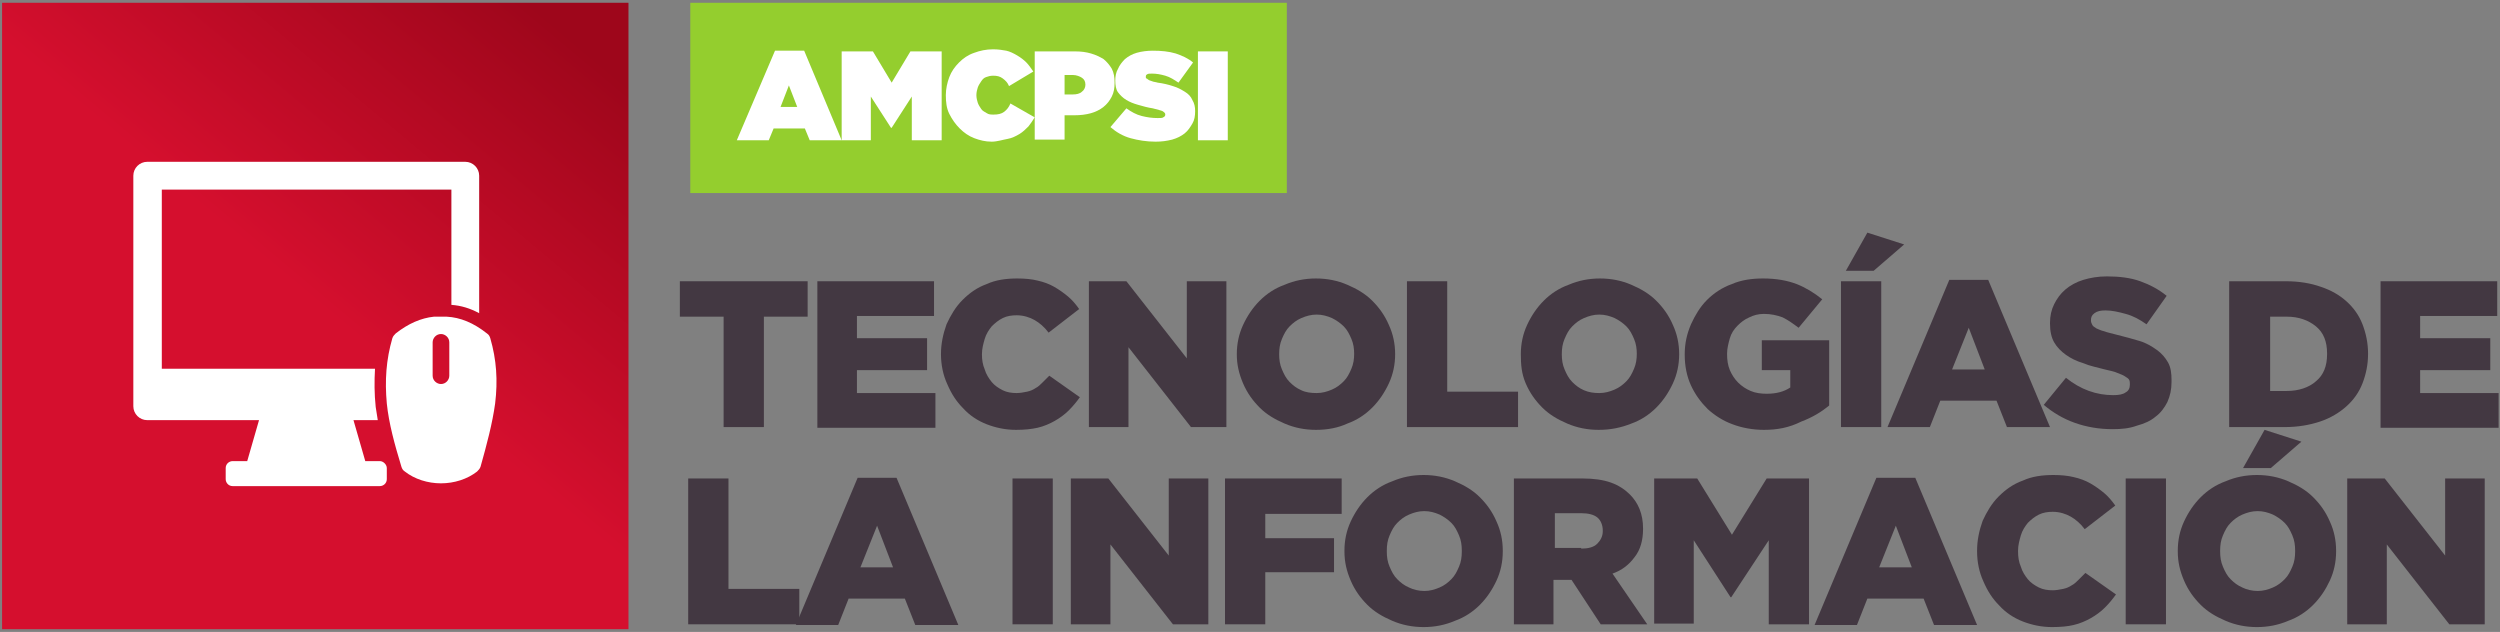 <?xml version="1.0" encoding="UTF-8"?>
<svg width="360px" height="91px" viewBox="0 0 360 91" version="1.1" xmlns="http://www.w3.org/2000/svg" xmlns:xlink="http://www.w3.org/1999/xlink">
    <rect x="0" y="0" width="360" height="91" fill="#808080" stroke="none"/>
    <!-- Generator: Sketch 47.1 (45422) - http://www.bohemiancoding.com/sketch -->
    <title>ti</title>
    <desc>Created with Sketch.</desc>
    <defs>
        <linearGradient x1="51.097%" y1="48.685%" x2="88.791%" y2="3.6%" id="linearGradient-1">
            <stop stop-color="#D50F2E" offset="0%"></stop>
            <stop stop-color="#9E061B" offset="99.97%"></stop>
        </linearGradient>
    </defs>
    <g id="Frontend" stroke="none" stroke-width="1" fill="none" fill-rule="evenodd">
        <g id="quien-puede-participar" transform="translate(-757, -2729)" fill-rule="nonzero">
            <g id="ti" transform="translate(757, 2729)">
                <g id="Group" transform="translate(97, 33)" fill="#433842">
                    <polygon id="Shape" points="7.2 12.6 0.9 12.6 0.9 7.5 19.3 7.5 19.3 12.6 13 12.6 13 28.5 7.2 28.5 7.2 12.6"></polygon>
                    <polygon id="Shape" points="20.6 7.5 37.5 7.5 37.5 12.5 26.4 12.5 26.4 15.7 36.5 15.7 36.5 20.3 26.4 20.3 26.4 23.6 37.7 23.6 37.7 28.6 20.7 28.6 20.7 7.5"></polygon>
                    <path d="M49.3,28.9 C47.8,28.9 46.4,28.6 45.1,28.1 C43.8,27.6 42.6,26.8 41.7,25.8 C40.7,24.8 40,23.7 39.4,22.3 C38.8,21 38.5,19.5 38.5,18 L38.5,18 C38.5,16.5 38.8,15.1 39.3,13.7 C39.9,12.4 40.6,11.2 41.6,10.2 C42.6,9.2 43.7,8.4 45.1,7.9 C46.4,7.3 47.9,7.1 49.5,7.1 C50.6,7.1 51.6,7.2 52.4,7.4 C53.3,7.6 54.1,7.9 54.8,8.3 C55.5,8.7 56.2,9.2 56.8,9.7 C57.4,10.2 57.9,10.8 58.4,11.5 L54,14.9 C53.4,14.1 52.7,13.5 52,13.1 C51.3,12.7 50.4,12.4 49.4,12.4 C48.7,12.4 48,12.5 47.4,12.8 C46.8,13.1 46.3,13.5 45.8,14 C45.4,14.5 45,15.1 44.8,15.8 C44.6,16.5 44.4,17.2 44.4,18 L44.4,18 C44.4,18.8 44.5,19.5 44.8,20.2 C45,20.9 45.4,21.5 45.8,22 C46.2,22.5 46.8,22.9 47.4,23.2 C48,23.5 48.7,23.6 49.4,23.6 C49.9,23.6 50.4,23.5 50.9,23.4 C51.4,23.3 51.8,23.1 52.1,22.9 C52.5,22.7 52.8,22.4 53.1,22.1 C53.4,21.8 53.8,21.4 54.1,21.1 L58.5,24.2 C58,24.9 57.5,25.5 56.9,26.1 C56.3,26.7 55.6,27.2 54.9,27.6 C54.2,28 53.3,28.4 52.4,28.6 C51.5,28.8 50.5,28.9 49.3,28.9 Z" id="Shape"></path>
                    <polygon id="Shape" points="59.8 7.5 65.2 7.5 73.9 18.6 73.9 7.5 79.6 7.5 79.6 28.5 74.5 28.5 65.5 17 65.5 28.5 59.8 28.5"></polygon>
                    <path d="M92.5,28.9 C90.9,28.9 89.4,28.6 88,28 C86.6,27.4 85.4,26.7 84.4,25.7 C83.4,24.7 82.6,23.6 82,22.2 C81.4,20.8 81.1,19.5 81.1,18 L81.1,18 C81.1,16.5 81.4,15.1 82,13.8 C82.6,12.5 83.4,11.3 84.4,10.3 C85.4,9.3 86.6,8.5 88,8 C89.4,7.4 90.9,7.1 92.5,7.1 C94.1,7.1 95.6,7.4 97,8 C98.4,8.6 99.6,9.3 100.6,10.3 C101.6,11.3 102.4,12.4 103,13.8 C103.6,15.1 103.9,16.5 103.9,18 L103.9,18 C103.9,19.5 103.6,20.9 103,22.2 C102.4,23.5 101.6,24.7 100.6,25.7 C99.6,26.7 98.4,27.5 97,28 C95.7,28.6 94.2,28.9 92.5,28.9 Z M92.6,23.6 C93.4,23.6 94.1,23.4 94.8,23.1 C95.5,22.8 96,22.4 96.5,21.9 C97,21.4 97.3,20.8 97.6,20.1 C97.9,19.4 98,18.7 98,17.9 L98,18 C98,17.2 97.9,16.5 97.6,15.8 C97.3,15.1 97,14.5 96.5,14 C96,13.5 95.4,13.1 94.8,12.8 C94.1,12.5 93.4,12.3 92.6,12.3 C91.8,12.3 91.1,12.5 90.4,12.8 C89.7,13.1 89.2,13.5 88.7,14 C88.2,14.5 87.9,15.1 87.6,15.8 C87.3,16.5 87.2,17.2 87.2,18 L87.2,18 C87.2,18.8 87.3,19.5 87.6,20.2 C87.9,20.9 88.2,21.5 88.7,22 C89.2,22.5 89.7,22.9 90.4,23.2 C91,23.5 91.8,23.6 92.6,23.6 Z" id="Shape"></path>
                    <polygon id="Shape" points="105.6 7.5 111.4 7.5 111.4 23.4 121.6 23.4 121.6 28.5 105.6 28.5"></polygon>
                    <path d="M133.2,28.9 C131.6,28.9 130.1,28.6 128.7,28 C127.3,27.4 126.1,26.7 125.1,25.7 C124.1,24.7 123.3,23.6 122.7,22.2 C122.1,20.8 122,19.5 122,18 L122,18 C122,16.5 122.3,15.1 122.9,13.8 C123.5,12.5 124.3,11.3 125.3,10.3 C126.3,9.3 127.5,8.5 128.9,8 C130.3,7.4 131.8,7.1 133.4,7.1 C135,7.1 136.5,7.4 137.9,8 C139.3,8.6 140.5,9.3 141.5,10.3 C142.5,11.3 143.3,12.4 143.9,13.8 C144.5,15.1 144.8,16.5 144.8,18 L144.8,18 C144.8,19.5 144.5,20.9 143.9,22.2 C143.3,23.5 142.5,24.7 141.5,25.7 C140.5,26.7 139.3,27.5 137.9,28 C136.4,28.6 134.9,28.9 133.2,28.9 Z M133.3,23.6 C134.1,23.6 134.8,23.4 135.5,23.1 C136.2,22.8 136.7,22.4 137.2,21.9 C137.7,21.4 138,20.8 138.3,20.1 C138.6,19.4 138.7,18.7 138.7,17.9 L138.7,18 C138.7,17.2 138.6,16.5 138.3,15.8 C138,15.1 137.7,14.5 137.2,14 C136.7,13.5 136.1,13.1 135.5,12.8 C134.8,12.5 134.1,12.3 133.3,12.3 C132.5,12.3 131.8,12.5 131.1,12.8 C130.4,13.1 129.9,13.5 129.4,14 C128.9,14.5 128.6,15.1 128.3,15.8 C128,16.5 127.9,17.2 127.9,18 L127.9,18 C127.9,18.8 128,19.5 128.3,20.2 C128.6,20.9 128.9,21.5 129.4,22 C129.9,22.5 130.4,22.9 131.1,23.2 C131.8,23.5 132.5,23.6 133.3,23.6 Z" id="Shape"></path>
                    <path d="M157,28.9 C155.4,28.9 153.8,28.6 152.5,28.1 C151.1,27.6 149.9,26.8 148.9,25.9 C147.9,24.9 147.1,23.8 146.5,22.5 C145.9,21.2 145.6,19.7 145.6,18.1 L145.6,18 C145.6,16.5 145.9,15.1 146.5,13.7 C147.1,12.4 147.8,11.2 148.8,10.2 C149.8,9.2 151,8.4 152.4,7.9 C153.8,7.3 155.3,7.1 156.9,7.1 C158.8,7.1 160.4,7.4 161.7,7.9 C163,8.4 164.3,9.2 165.4,10.1 L162,14.2 C161.2,13.6 160.5,13.1 159.7,12.7 C158.9,12.4 158,12.2 157,12.2 C156.2,12.2 155.5,12.4 154.9,12.7 C154.2,13 153.7,13.4 153.2,13.9 C152.7,14.4 152.3,15 152.1,15.7 C151.9,16.4 151.7,17.2 151.7,17.9 L151.7,18 C151.7,18.8 151.8,19.6 152.1,20.3 C152.4,21 152.8,21.6 153.3,22.1 C153.8,22.6 154.4,23 155.1,23.3 C155.8,23.6 156.6,23.7 157.4,23.7 C158.8,23.7 159.9,23.4 160.8,22.8 L160.8,20.3 L156.7,20.3 L156.7,16 L166.4,16 L166.4,25.4 C165.3,26.3 164,27.1 162.4,27.7 C160.6,28.6 158.9,28.9 157,28.9 Z" id="Shape"></path>
                    <path d="M168.1,7.5 L173.9,7.5 L173.9,28.5 L168.1,28.5 L168.1,7.5 Z M171.9,0.5 L177.2,2.2 L172.8,6 L168.8,6 L171.9,0.5 Z" id="Shape"></path>
                    <path d="M183.7,7.3 L189.3,7.3 L198.2,28.5 L192,28.5 L190.5,24.7 L182.4,24.7 L180.9,28.5 L174.8,28.5 L183.7,7.3 Z M188.8,20.2 L186.5,14.2 L184.1,20.2 L188.8,20.2 Z" id="Shape"></path>
                    <path d="M207.2,28.8 C205.3,28.8 203.5,28.5 201.8,27.9 C200.1,27.3 198.6,26.4 197.3,25.3 L200.5,21.4 C202.6,23.1 204.9,23.9 207.3,23.9 C208.1,23.9 208.7,23.8 209.1,23.5 C209.5,23.3 209.7,22.9 209.7,22.4 L209.7,22.3 C209.7,22.1 209.7,21.9 209.6,21.7 C209.5,21.5 209.3,21.4 209,21.2 C208.7,21 208.4,20.9 207.9,20.7 C207.5,20.5 206.9,20.4 206.1,20.2 C205,19.9 203.9,19.7 203,19.3 C202,19 201.2,18.6 200.5,18.1 C199.8,17.6 199.2,17 198.8,16.3 C198.4,15.6 198.2,14.7 198.2,13.6 L198.2,13.5 C198.2,12.5 198.4,11.6 198.8,10.8 C199.2,10 199.7,9.3 200.4,8.7 C201.1,8.1 202,7.6 203,7.3 C204,7 205.1,6.8 206.4,6.8 C208.2,6.8 209.8,7 211.2,7.5 C212.6,8 213.9,8.7 215,9.6 L212.1,13.7 C211.1,13 210.2,12.5 209.1,12.2 C208,11.9 207.1,11.7 206.2,11.7 C205.5,11.7 205,11.8 204.6,12.1 C204.2,12.4 204.1,12.7 204.1,13.1 L204.1,13.2 C204.1,13.4 204.2,13.6 204.3,13.8 C204.4,14 204.6,14.1 204.9,14.3 C205.2,14.4 205.5,14.6 206,14.7 C206.5,14.9 207.1,15 207.8,15.2 C209,15.5 210.1,15.8 211.1,16.1 C212.1,16.4 212.9,16.9 213.6,17.4 C214.3,17.9 214.8,18.5 215.2,19.2 C215.6,19.9 215.7,20.8 215.7,21.7 L215.7,22 C215.7,23.1 215.5,24 215.1,24.9 C214.7,25.7 214.1,26.5 213.4,27 C212.7,27.6 211.8,28 210.7,28.3 C209.6,28.7 208.5,28.8 207.2,28.8 Z" id="Shape"></path>
                    <path d="M224.1,7.5 L232.2,7.5 C234.1,7.5 235.8,7.8 237.2,8.3 C238.7,8.8 239.9,9.5 240.9,10.4 C241.9,11.3 242.7,12.4 243.2,13.7 C243.7,15 244,16.4 244,17.9 L244,18 C244,19.5 243.7,20.9 243.2,22.2 C242.7,23.5 241.9,24.6 240.9,25.5 C239.9,26.4 238.6,27.2 237.1,27.7 C235.6,28.2 233.9,28.5 232,28.5 L224,28.5 L224,7.5 L224.1,7.5 Z M232.3,23.3 C234,23.3 235.5,22.8 236.5,21.9 C237.6,21 238.1,19.7 238.1,18 L238.1,17.9 C238.1,16.2 237.6,14.9 236.5,14 C235.4,13.1 234,12.6 232.3,12.6 L229.9,12.6 L229.9,23.3 L232.3,23.3 Z" id="Shape"></path>
                    <polygon id="Shape" points="245.7 7.5 262.6 7.5 262.6 12.5 251.5 12.5 251.5 15.7 261.6 15.7 261.6 20.3 251.5 20.3 251.5 23.6 262.8 23.6 262.8 28.6 245.8 28.6 245.8 7.5"></polygon>
                    <polygon id="Shape" points="2.1 35.9 7.9 35.9 7.9 51.8 18.1 51.8 18.1 56.9 2.1 56.9"></polygon>
                    <path d="M26.5,35.8 L32.1,35.8 L41,57 L34.8,57 L33.3,53.2 L25.2,53.2 L23.7,57 L17.6,57 L26.5,35.8 Z M31.6,48.7 L29.3,42.7 L26.9,48.7 L31.6,48.7 Z" id="Shape"></path>
                    <polygon id="Shape" points="48.8 35.9 54.6 35.9 54.6 56.9 48.8 56.9"></polygon>
                    <polygon id="Shape" points="57.2 35.9 62.6 35.9 71.3 47 71.3 35.9 77 35.9 77 56.9 71.9 56.9 62.9 45.4 62.9 56.9 57.2 56.9"></polygon>
                    <polygon id="Shape" points="79.4 35.9 96.2 35.9 96.2 41 85.2 41 85.2 44.5 95.1 44.5 95.1 49.4 85.2 49.4 85.2 56.9 79.4 56.9"></polygon>
                    <path d="M108,57.3 C106.4,57.3 104.9,57 103.5,56.4 C102.1,55.8 100.9,55.1 99.9,54.1 C98.9,53.1 98.1,52 97.5,50.6 C96.9,49.2 96.6,47.9 96.6,46.4 L96.6,46.3 C96.6,44.8 96.9,43.4 97.5,42.1 C98.1,40.8 98.9,39.6 99.9,38.6 C100.9,37.6 102.1,36.8 103.5,36.3 C104.9,35.7 106.4,35.4 108,35.4 C109.6,35.4 111.1,35.7 112.5,36.3 C113.9,36.9 115.1,37.6 116.1,38.6 C117.1,39.6 117.9,40.7 118.5,42.1 C119.1,43.4 119.4,44.8 119.4,46.3 L119.4,46.4 C119.4,47.9 119.1,49.3 118.5,50.6 C117.9,51.9 117.1,53.1 116.1,54.1 C115.1,55.1 113.9,55.9 112.5,56.4 C111.1,57 109.6,57.3 108,57.3 Z M108.1,52.1 C108.9,52.1 109.6,51.9 110.3,51.6 C111,51.3 111.5,50.9 112,50.4 C112.5,49.9 112.8,49.3 113.1,48.6 C113.4,47.9 113.5,47.2 113.5,46.4 L113.5,46.3 C113.5,45.5 113.4,44.8 113.1,44.1 C112.8,43.4 112.5,42.8 112,42.3 C111.5,41.8 110.9,41.4 110.3,41.1 C109.6,40.8 108.9,40.6 108.1,40.6 C107.3,40.6 106.6,40.8 105.9,41.1 C105.2,41.4 104.7,41.8 104.2,42.3 C103.7,42.8 103.4,43.4 103.1,44.1 C102.8,44.8 102.7,45.5 102.7,46.3 L102.7,46.4 C102.7,47.2 102.8,47.9 103.1,48.6 C103.4,49.3 103.7,49.9 104.2,50.4 C104.7,50.9 105.2,51.3 105.9,51.6 C106.5,51.9 107.3,52.1 108.1,52.1 Z" id="Shape"></path>
                    <path d="M121,35.9 L130.9,35.9 C132.5,35.9 133.9,36.1 135,36.5 C136.1,36.9 137,37.5 137.7,38.2 C138.9,39.4 139.6,41 139.6,43.1 L139.6,43.2 C139.6,44.8 139.2,46.2 138.4,47.2 C137.6,48.3 136.6,49.1 135.2,49.6 L140.2,56.9 L133.5,56.9 L129.3,50.5 L129.2,50.5 L126.7,50.5 L126.7,56.9 L121,56.9 L121,35.9 Z M130.7,46 C131.7,46 132.5,45.8 133,45.3 C133.5,44.8 133.8,44.2 133.8,43.5 L133.8,43.4 C133.8,42.6 133.5,41.9 133,41.5 C132.5,41.1 131.7,40.9 130.7,40.9 L126.9,40.9 L126.9,45.9 L130.7,45.9 L130.7,46 Z" id="Shape"></path>
                    <polygon id="Shape" points="141.3 35.9 147.4 35.9 152.4 44 157.4 35.9 163.5 35.9 163.5 56.9 157.7 56.9 157.7 44.8 152.3 53 152.2 53 146.9 44.8 146.9 56.8 141.2 56.8 141.2 35.9"></polygon>
                    <path d="M173.2,35.8 L178.8,35.8 L187.7,57 L181.5,57 L180,53.2 L171.9,53.2 L170.4,57 L164.3,57 L173.2,35.8 Z M178.3,48.7 L176,42.7 L173.6,48.7 L178.3,48.7 Z" id="Shape"></path>
                    <path d="M198.5,57.3 C197,57.3 195.6,57 194.3,56.5 C193,56 191.8,55.2 190.9,54.2 C189.9,53.2 189.2,52.1 188.6,50.7 C188,49.4 187.7,47.9 187.7,46.4 L187.7,46.3 C187.7,44.8 188,43.4 188.5,42 C189.1,40.7 189.8,39.5 190.8,38.5 C191.8,37.5 192.9,36.7 194.3,36.2 C195.6,35.6 197.1,35.4 198.7,35.4 C199.8,35.4 200.8,35.5 201.6,35.7 C202.5,35.9 203.3,36.2 204,36.6 C204.7,37 205.4,37.5 206,38 C206.6,38.5 207.1,39.1 207.6,39.8 L203.2,43.2 C202.6,42.4 201.9,41.8 201.2,41.4 C200.5,41 199.6,40.7 198.6,40.7 C197.9,40.7 197.2,40.8 196.6,41.1 C196,41.4 195.5,41.8 195,42.3 C194.6,42.8 194.2,43.4 194,44.1 C193.8,44.8 193.6,45.5 193.6,46.3 L193.6,46.4 C193.6,47.2 193.7,47.9 194,48.6 C194.2,49.3 194.6,49.9 195,50.4 C195.4,50.9 196,51.3 196.6,51.6 C197.2,51.9 197.9,52 198.6,52 C199.1,52 199.6,51.9 200.1,51.8 C200.6,51.7 201,51.5 201.3,51.3 C201.7,51.1 202,50.8 202.3,50.5 C202.6,50.2 203,49.8 203.3,49.5 L207.7,52.6 C207.2,53.3 206.7,53.9 206.1,54.5 C205.5,55.1 204.8,55.6 204.1,56 C203.4,56.4 202.5,56.8 201.6,57 C200.8,57.2 199.7,57.3 198.5,57.3 Z" id="Shape"></path>
                    <polygon id="Shape" points="209.1 35.9 214.9 35.9 214.9 56.9 209.1 56.9"></polygon>
                    <path d="M228,57.3 C226.4,57.3 224.9,57 223.5,56.4 C222.1,55.8 220.9,55.1 219.9,54.1 C218.9,53.1 218.1,52 217.5,50.6 C216.9,49.2 216.6,47.9 216.6,46.4 L216.6,46.3 C216.6,44.8 216.9,43.4 217.5,42.1 C218.1,40.8 218.9,39.6 219.9,38.6 C220.9,37.6 222.1,36.8 223.5,36.3 C224.9,35.7 226.4,35.4 228,35.4 C229.6,35.4 231.1,35.7 232.5,36.3 C233.9,36.9 235.1,37.6 236.1,38.6 C237.1,39.6 237.9,40.7 238.5,42.1 C239.1,43.4 239.4,44.8 239.4,46.3 L239.4,46.4 C239.4,47.9 239.1,49.3 238.5,50.6 C237.9,51.9 237.1,53.1 236.1,54.1 C235.1,55.1 233.9,55.9 232.5,56.4 C231.1,57 229.6,57.3 228,57.3 Z M228.1,52.1 C228.9,52.1 229.6,51.9 230.3,51.6 C231,51.3 231.5,50.9 232,50.4 C232.5,49.9 232.8,49.3 233.1,48.6 C233.4,47.9 233.5,47.2 233.5,46.4 L233.5,46.3 C233.5,45.5 233.4,44.8 233.1,44.1 C232.8,43.4 232.5,42.8 232,42.3 C231.5,41.8 230.9,41.4 230.3,41.1 C229.6,40.8 228.9,40.6 228.1,40.6 C227.3,40.6 226.6,40.8 225.9,41.1 C225.2,41.4 224.7,41.8 224.2,42.3 C223.7,42.8 223.4,43.4 223.1,44.1 C222.8,44.8 222.7,45.5 222.7,46.3 L222.7,46.4 C222.7,47.2 222.8,47.9 223.1,48.6 C223.4,49.3 223.7,49.9 224.2,50.4 C224.7,50.9 225.2,51.3 225.9,51.6 C226.5,51.9 227.3,52.1 228.1,52.1 Z M229.1,28.9 L234.4,30.6 L230,34.4 L226,34.4 L229.1,28.9 Z" id="Shape"></path>
                    <polygon id="Shape" points="241 35.9 246.4 35.9 255.1 47 255.1 35.9 260.8 35.9 260.8 56.9 255.7 56.9 246.7 45.4 246.7 56.9 241 56.9"></polygon>
                </g>
                <rect id="Rectangle-path" fill="url(#linearGradient-1)" x="0.3" y="0.4" width="90.2" height="90.2"></rect>
                <rect id="Rectangle-path" fill="#94CE2E" x="99.4" y="0.4" width="85.9" height="27.4"></rect>
                <g id="Group" transform="translate(106, 7)" fill="#FFFFFF">
                    <path d="M5.6,0.3 L9.8,0.3 L15.2,13.2 L10.6,13.2 L9.9,11.5 L5.4,11.5 L4.7,13.2 L0.1,13.2 L5.6,0.3 Z M8.8,8.4 L7.6,5.3 L6.4,8.4 L8.8,8.4 Z" id="Shape"></path>
                    <polygon id="Shape" points="15.2 0.4 19.7 0.4 22.4 4.9 25.1 0.4 29.6 0.4 29.6 13.2 25.3 13.2 25.3 6.9 22.4 11.4 22.3 11.4 19.4 6.9 19.4 13.2 15.2 13.2 15.2 0.4"></polygon>
                    <path d="M36.8,13.4 C35.9,13.4 35.1,13.2 34.3,12.9 C33.5,12.6 32.8,12.1 32.2,11.5 C31.6,10.9 31.1,10.2 30.7,9.4 C30.3,8.6 30.2,7.7 30.2,6.7 L30.2,6.7 C30.2,5.8 30.4,4.9 30.7,4.1 C31,3.3 31.5,2.6 32.1,2 C32.7,1.4 33.4,0.9 34.3,0.6 C35.1,0.3 36,0.1 37,0.1 C37.7,0.1 38.4,0.2 38.9,0.3 C39.4,0.4 40,0.7 40.5,1 C41,1.3 41.4,1.6 41.8,2 C42.2,2.4 42.5,2.9 42.8,3.3 L39.3,5.4 C39.1,4.9 38.8,4.6 38.4,4.3 C38,4 37.6,3.9 37,3.9 C36.6,3.9 36.3,4 36,4.1 C35.7,4.2 35.5,4.4 35.3,4.7 C35.1,5 34.9,5.3 34.8,5.6 C34.7,5.9 34.6,6.3 34.6,6.7 L34.6,6.7 C34.6,7.1 34.7,7.5 34.8,7.8 C34.9,8.1 35.1,8.4 35.3,8.7 C35.5,9 35.8,9.1 36.1,9.3 C36.4,9.5 36.7,9.5 37.1,9.5 C37.7,9.5 38.2,9.4 38.6,9.1 C39,8.8 39.3,8.4 39.5,7.9 L43,9.9 C42.7,10.4 42.4,10.8 42.1,11.2 C41.7,11.6 41.3,12 40.8,12.3 C40.3,12.6 39.7,12.9 39.1,13 C38.5,13.1 37.6,13.4 36.8,13.4 Z" id="Shape"></path>
                    <path d="M43.1,0.4 L48.8,0.4 C49.7,0.4 50.4,0.5 51.1,0.7 C51.8,0.9 52.4,1.2 52.9,1.5 C53.4,1.9 53.8,2.4 54.1,2.9 C54.4,3.5 54.5,4.1 54.5,4.9 L54.5,4.9 C54.5,5.7 54.4,6.3 54.1,6.9 C53.8,7.5 53.4,8 52.9,8.4 C52.4,8.8 51.8,9.1 51.1,9.3 C50.4,9.5 49.6,9.6 48.7,9.6 L47.3,9.6 L47.3,13.1 L43,13.1 L43,0.4 L43.1,0.4 Z M48.5,6.6 C49,6.6 49.5,6.5 49.8,6.2 C50.1,6 50.3,5.6 50.3,5.2 L50.3,5.2 C50.3,4.7 50.1,4.4 49.8,4.2 C49.5,4 49,3.8 48.5,3.8 L47.3,3.8 L47.3,6.6 L48.5,6.6 L48.5,6.6 Z" id="Shape"></path>
                    <path d="M60.4,13.4 C59.1,13.4 57.9,13.2 56.8,12.9 C55.7,12.6 54.7,12 53.9,11.3 L56.2,8.6 C56.9,9.1 57.6,9.5 58.4,9.7 C59.2,9.9 59.9,10 60.7,10 C61.1,10 61.4,10 61.5,9.9 C61.7,9.8 61.8,9.7 61.8,9.5 L61.8,9.5 C61.8,9.3 61.7,9.2 61.4,9 C61.2,8.9 60.7,8.8 60,8.6 C59.3,8.5 58.6,8.3 57.9,8.1 C57.2,7.9 56.7,7.7 56.2,7.4 C55.7,7.1 55.3,6.7 55,6.3 C54.7,5.9 54.6,5.3 54.6,4.6 L54.6,4.6 C54.6,4 54.7,3.4 55,2.9 C55.2,2.4 55.6,1.9 56,1.5 C56.5,1.1 57,0.8 57.7,0.6 C58.4,0.4 59.2,0.3 60,0.3 C61.2,0.3 62.3,0.4 63.3,0.7 C64.2,1 65.1,1.4 65.8,2 L63.7,4.9 C63.1,4.5 62.5,4.1 61.8,3.9 C61.1,3.7 60.5,3.6 59.9,3.6 C59.6,3.6 59.3,3.6 59.2,3.7 C59,3.8 59,3.9 59,4.1 L59,4.1 C59,4.2 59,4.3 59.1,4.3 C59.2,4.3 59.2,4.4 59.4,4.5 C59.5,4.6 59.7,4.6 59.9,4.7 C60.1,4.8 60.4,4.8 60.7,4.9 C61.5,5 62.3,5.2 62.9,5.4 C63.6,5.6 64.1,5.9 64.6,6.2 C65.1,6.5 65.5,6.9 65.7,7.4 C66,7.9 66.1,8.4 66.1,9 L66.1,9 C66.1,9.7 66,10.3 65.7,10.8 C65.4,11.3 65.1,11.8 64.6,12.2 C64.1,12.6 63.5,12.9 62.8,13.1 C62,13.3 61.3,13.4 60.4,13.4 Z" id="Shape"></path>
                    <polygon id="Shape" points="66.5 0.4 70.8 0.4 70.8 13.2 66.5 13.2"></polygon>
                </g>
                <path d="M70.6,48.7 C70.5,48.4 70.4,48.2 70.1,48 C68.2,46.5 66.3,45.7 64.3,45.6 C64.3,45.6 64,45.6 63.4,45.6 C62.8,45.6 62.5,45.6 62.5,45.6 C60.6,45.8 58.8,46.6 57,48 C56.8,48.2 56.6,48.4 56.5,48.7 C55.6,51.8 55.4,54.8 55.7,58.1 C56,61 56.8,63.9 57.8,67.2 C57.9,67.5 58,67.7 58.3,67.9 C59.7,69 61.6,69.6 63.5,69.6 C65.4,69.6 67.3,69 68.7,67.9 C68.9,67.7 69.1,67.5 69.2,67.2 C70.1,64 70.9,61 71.3,58.1 C71.7,54.8 71.5,51.8 70.6,48.7 L70.6,48.7 Z M64.7,54.1 C64.7,54.7 64.2,55.3 63.5,55.3 C62.9,55.3 62.3,54.8 62.3,54.1 L62.3,49.3 C62.3,48.7 62.8,48.1 63.5,48.1 C64.1,48.1 64.7,48.6 64.7,49.3 L64.7,54.1 Z" id="Shape" fill="#FFFFFF"></path>
                <path d="M54.7,66.4 L52.6,66.4 L50.9,60.5 L54.4,60.5 C54.3,59.9 54.2,59.2 54.1,58.6 C53.9,56.7 53.9,54.9 54,53.1 L23.3,53.1 L23.3,27.3 L65,27.3 L65,43.9 C66.4,44 67.7,44.4 69,45.1 L69,25.3 C69,24.2 68.1,23.3 67,23.3 L21.2,23.3 C20.1,23.3 19.2,24.2 19.2,25.3 L19.2,58.5 C19.2,59.6 20.1,60.5 21.2,60.5 L37.3,60.5 L35.6,66.4 L33.5,66.4 C33,66.4 32.5,66.8 32.5,67.4 L32.5,69 C32.5,69.5 32.9,70 33.5,70 L54.7,70 C55.2,70 55.7,69.6 55.7,69 L55.7,67.4 C55.7,66.9 55.2,66.4 54.7,66.4 L54.7,66.4 Z" id="Shape" fill="#FFFFFF"></path>
            </g>
        </g>
    </g>
</svg>